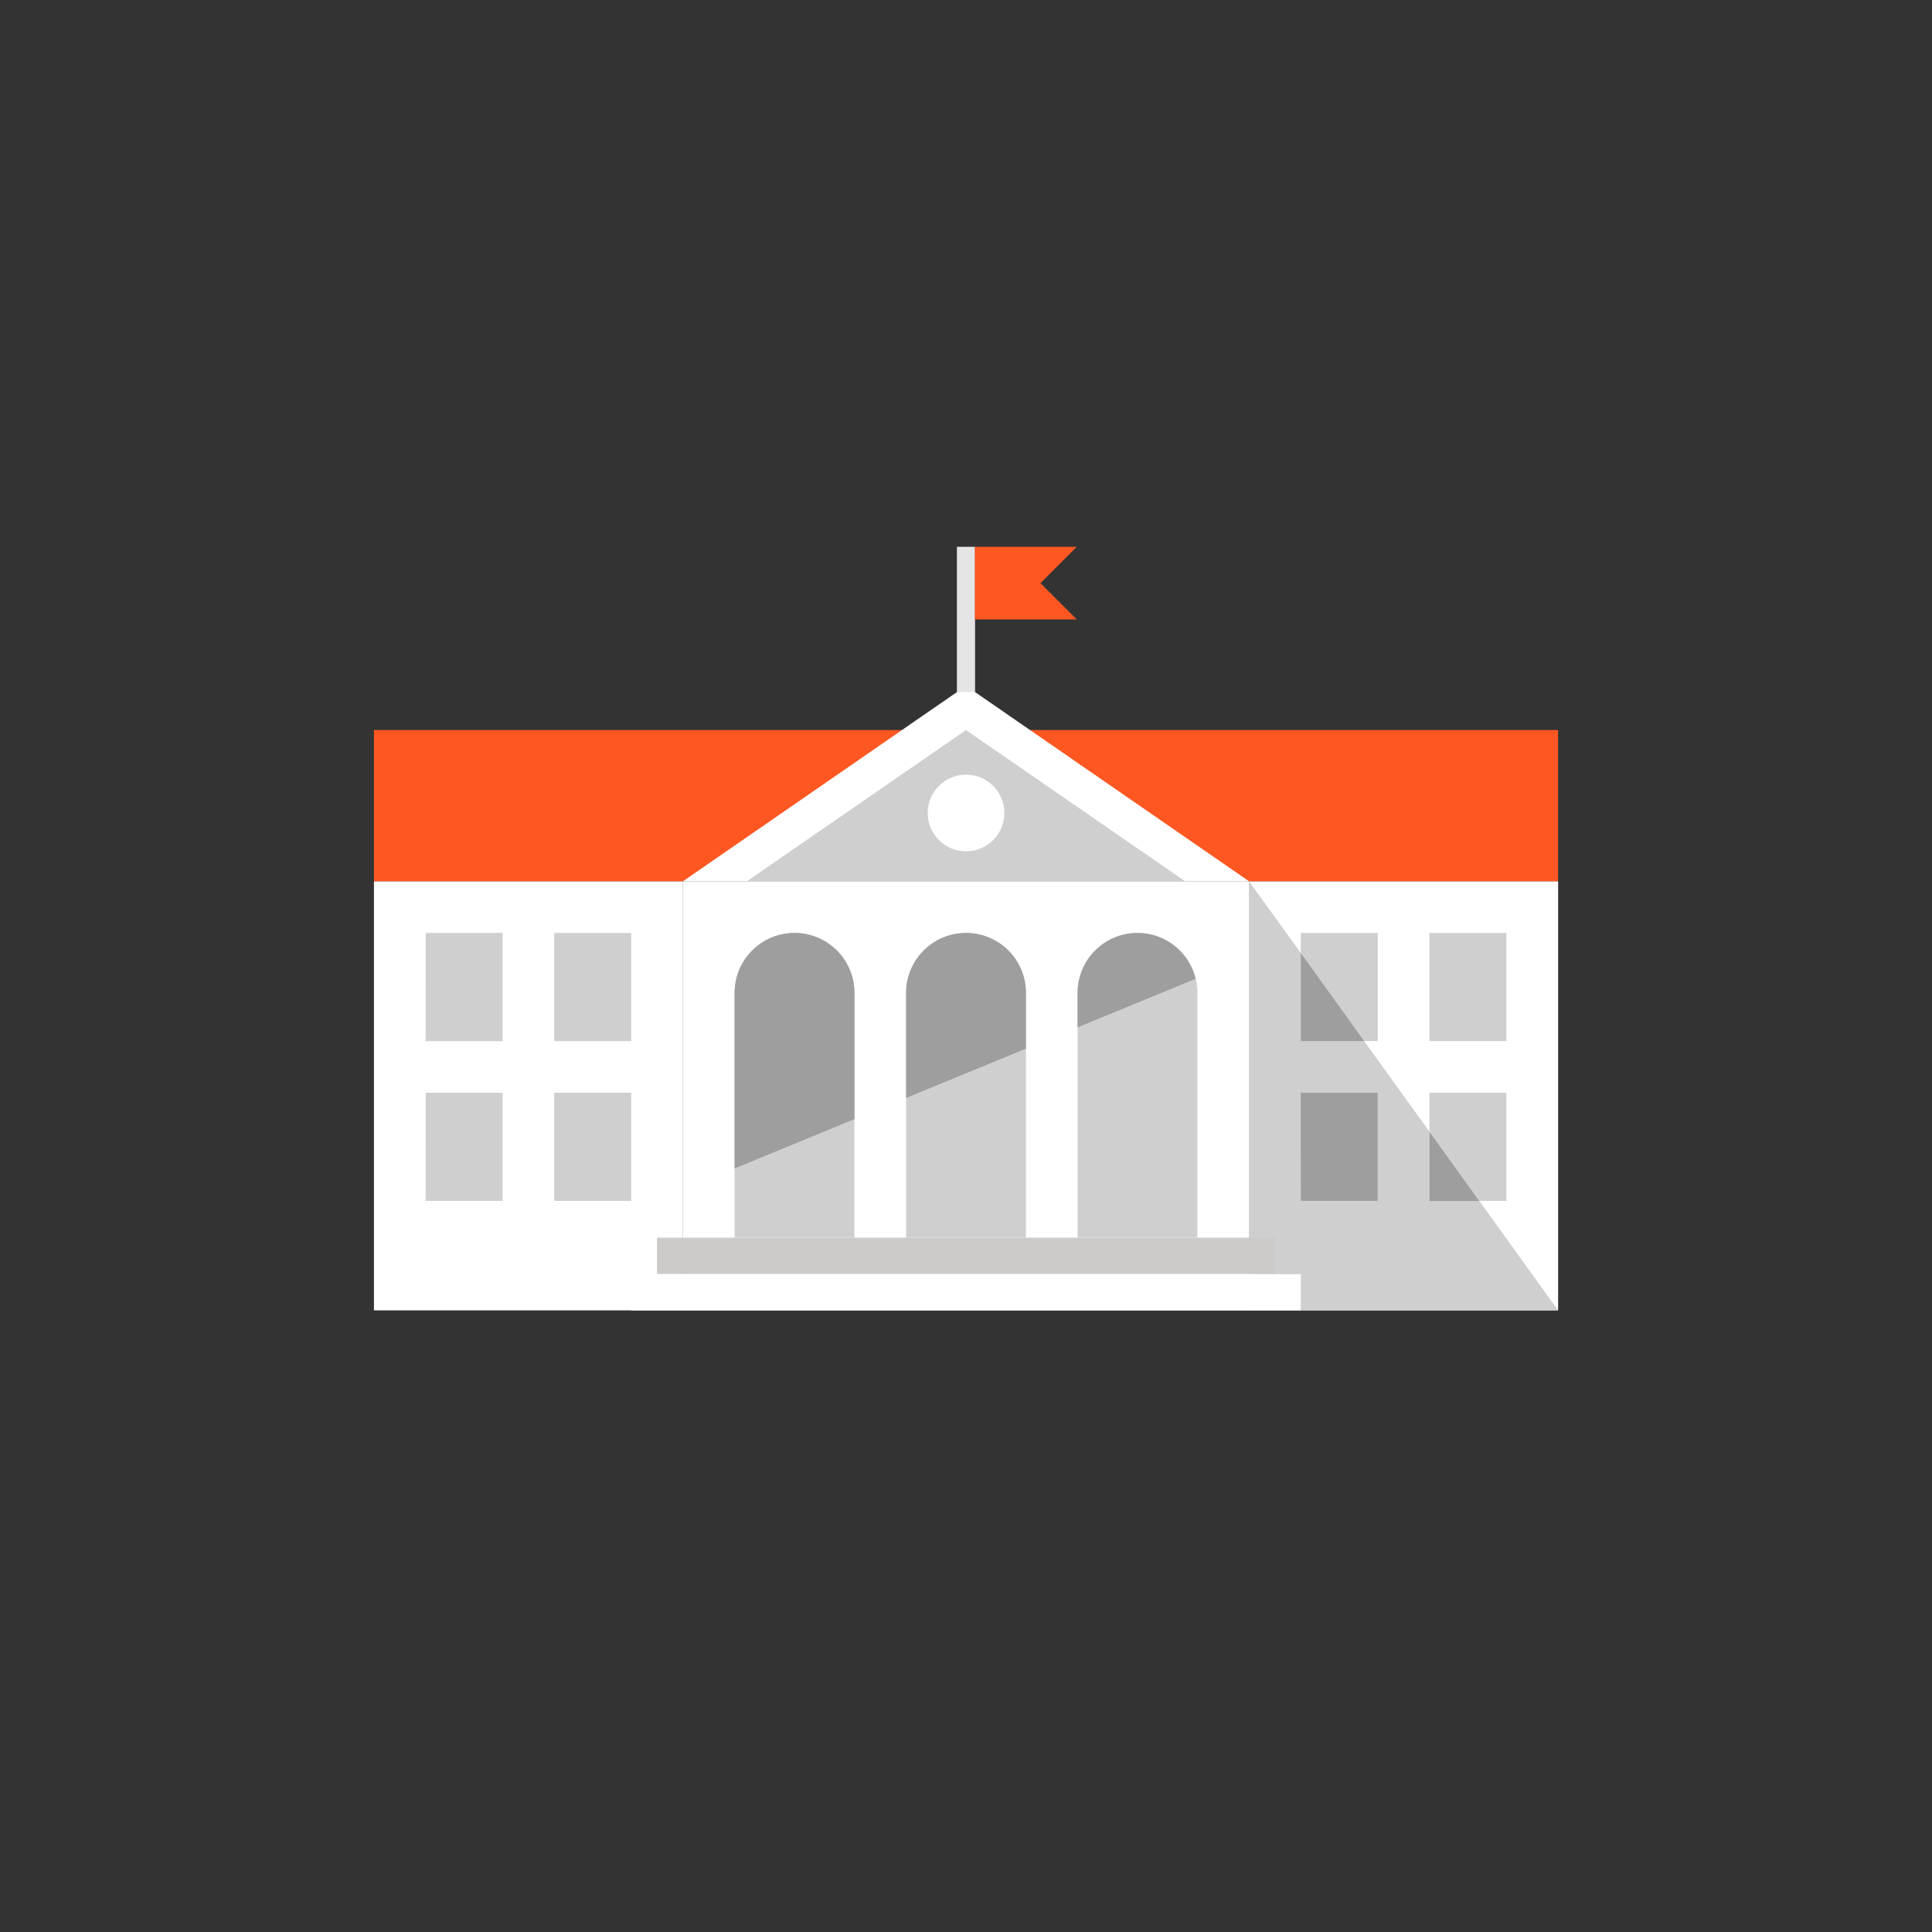 <svg xmlns="http://www.w3.org/2000/svg" id="Layer_1" data-name="Layer 1" viewBox="0 0 512 512"><rect x="0" y="0" width="512" height="512" fill="#333333" stroke="none"/><defs><style>.cls-1{fill:none;}.cls-2{fill:#fff;}.cls-3{fill:#cfcfcf;}.cls-4{fill:#9e9e9e;}.cls-5{fill:#ff5722;}.cls-6{fill:#cccbca;}.cls-7{fill:#e6e5e5;}</style></defs><title>state-government-01</title><circle class="cls-1" cx="256" cy="256" r="256"></circle><path class="cls-2" d="M331.05,233.54h81.87V347.26H331.05Z"></path><path class="cls-3" d="M344.73,247.24h20.39V275.9H344.73Zm0,42.35h20.39v28.66H344.73Zm34.08-42.35h20.4V275.9h-20.4V247.24Zm0,42.35h20.4v28.66h-20.4Z"></path><path class="cls-3" d="M412.9,347.27H331V233.54l13.71,19v23.32h16.78l17.3,24V318.2H392l20.87,29Z"></path><path class="cls-4" d="M361.51,275.89H344.73V252.57ZM392,318.27H378.81V299.93Zm-47.3-28.68h20.39v28.66H344.73Z"></path><path class="cls-2" d="M99.1,233.54H181V347.26H99.1Z"></path><path class="cls-3" d="M112.81,247.24H133.2V275.9H112.8Zm0,42.35H133.2v28.66H112.8Zm34.08-42.35h20.4V275.9h-20.4V247.24Zm0,42.35h20.4v28.66h-20.4Z"></path><path class="cls-5" d="M99.1,193.47H412.9v40.07H99.1Z"></path><path class="cls-2" d="M181,233.54H331V347.26H181Z"></path><path class="cls-2" d="M256,181.75l-75,51.79H331Z"></path><path class="cls-3" d="M197.94,233.54H314.06L256,193.47l-58.06,40.07Z"></path><circle class="cls-2" cx="256.01" cy="215.45" r="10.16"></circle><path class="cls-3" d="M210.54,247.24a15.88,15.88,0,0,0-15.87,15.89h0V328h31.76V263.1a15.88,15.88,0,0,0-15.88-15.88h0Zm45.45,0a15.88,15.88,0,0,0-15.87,15.89h0V328h31.76V263.1A15.88,15.88,0,0,0,256,247.24Zm45.45,0a15.88,15.88,0,0,0-15.87,15.89h0V328h31.76V263.1a15.88,15.88,0,0,0-15.88-15.88h0Z"></path><path class="cls-6" d="M174.12,328H337.88v9.64H174.12Z"></path><path class="cls-2" d="M167.27,337.66H344.73v9.61H167.27Z"></path><path class="cls-7" d="M253.59,144.91h4.81v38.5h-4.81Z"></path><path class="cls-5" d="M285.36,144.91h-27v19.25h27l-9.63-9.62Z"></path><path class="cls-4" d="M301.44,247.24a15.88,15.88,0,0,0-15.87,15.89h0v9.13l31.27-12.86a15.85,15.85,0,0,0-15.4-12.16Zm-75,49.33V263.12a15.88,15.88,0,0,0-31.76,0v46.53Zm45.45-33.45a15.88,15.88,0,0,0-31.76,0v27.84l31.76-13.06Z"></path></svg>